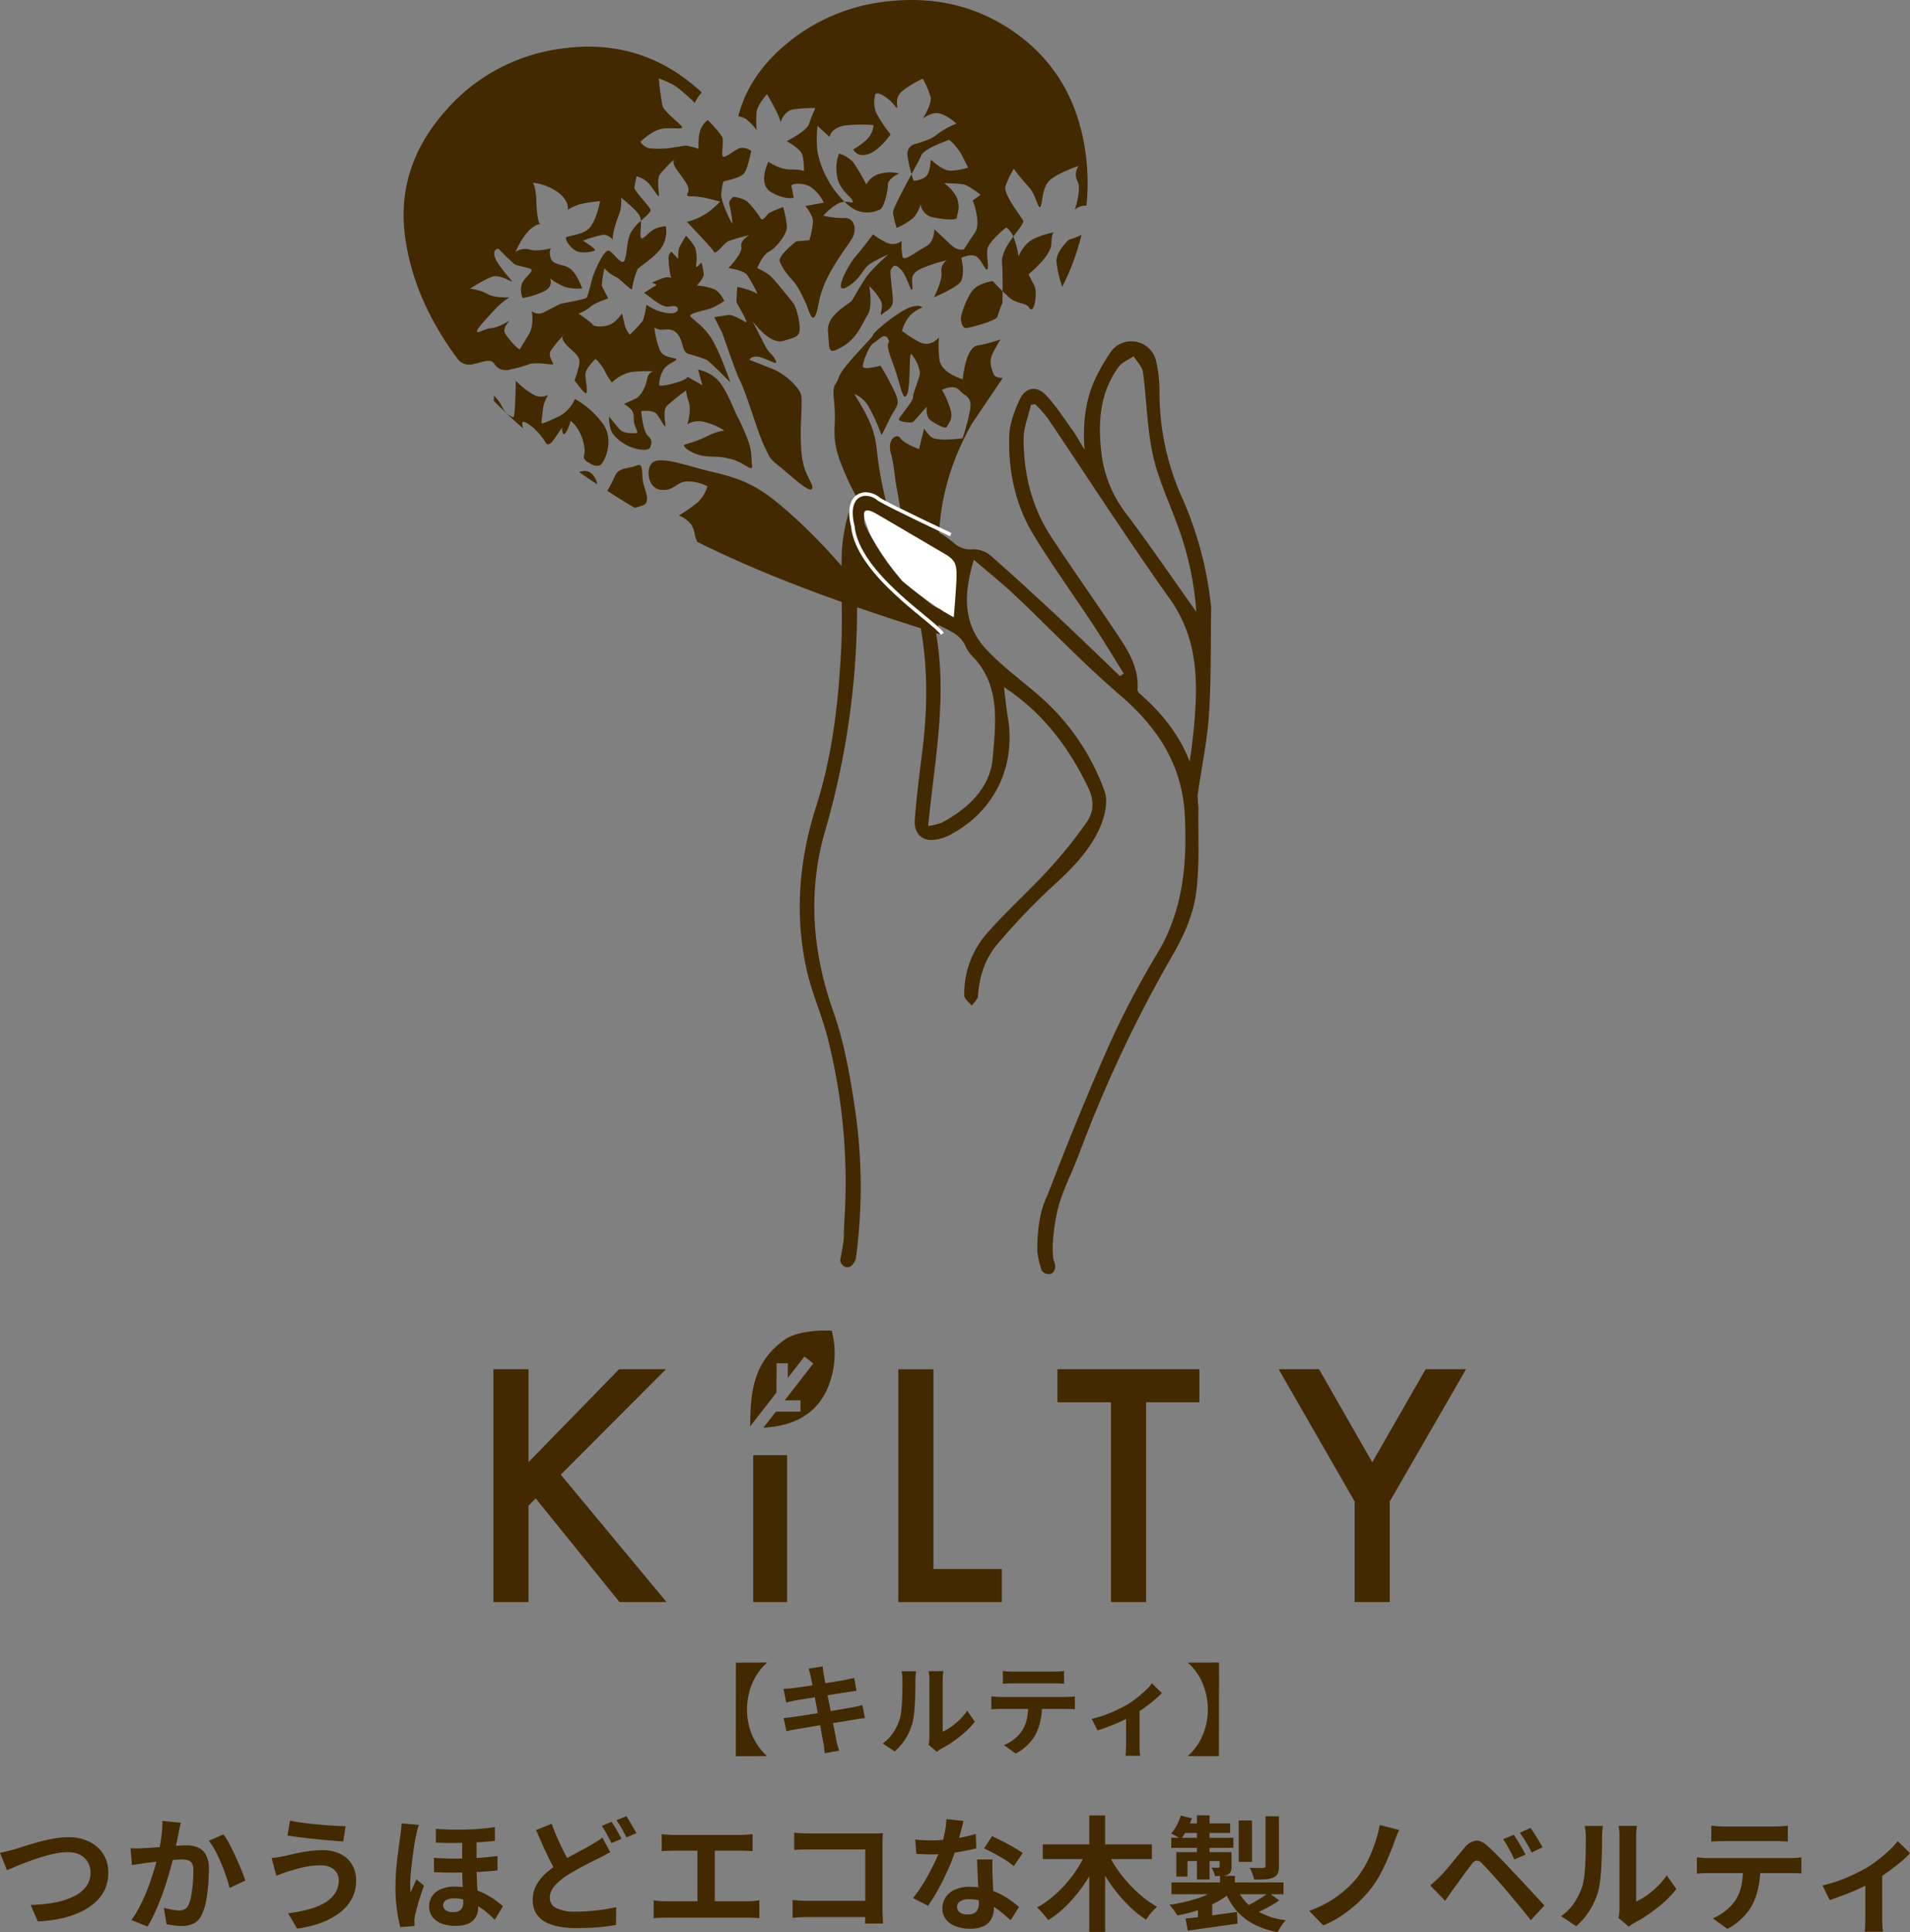 <svg xmlns="http://www.w3.org/2000/svg" xmlns:xlink="http://www.w3.org/1999/xlink" width="538.965" height="545.057" viewBox="0 0 538.965 545.057">
  <rect x="0" y="0" width="538.965" height="545.057" fill="#808080" stroke="none"/>
  <defs>
    <clipPath id="clip-path">
      <rect id="長方形_12" data-name="長方形 12" width="274.468" height="76.598" fill="#432900"/>
    </clipPath>
  </defs>
  <g id="ttl_kilty01" transform="translate(-448.19 -473.2)">
    <g id="グループ_211" data-name="グループ 211" transform="translate(587.407 848.531)">
      <path id="パス_640" data-name="パス 640" d="M35.476,6.861,9.91,33.065V6.861H0V72.539H9.91V45.357l2.042-2.042L35.6,72.539H48.875L19.013,36.6,48.706,6.861Z" transform="translate(0 4.059)" fill="#432900"/>
      <rect id="長方形_11" data-name="長方形 11" width="9.571" height="41.433" transform="translate(73.318 35.165)" fill="#432900"/>
      <path id="パス_641" data-name="パス 641" d="M71.789,6.861V72.539h29.222V63.222H81.7V6.861Z" transform="translate(42.477 4.059)" fill="#432900"/>
      <path id="パス_642" data-name="パス 642" d="M100,6.861v9.316h15.1V72.539h9.913V16.177H140.07V6.861Z" transform="translate(59.168 4.059)" fill="#432900"/>
      <path id="パス_643" data-name="パス 643" d="M180.694,6.861,165.635,33.106,150.621,6.861h-11.4l21.44,37.306V72.539h9.91V44.167L192.094,6.861Z" transform="translate(82.374 4.059)" fill="#432900"/>
      <g id="グループ_9" data-name="グループ 9" transform="translate(0 0)">
        <g id="グループ_8" data-name="グループ 8" clip-path="url(#clip-path)">
          <path id="パス_644" data-name="パス 644" d="M68.53.053S59.817-.6,55.171,2.645C46.533,8.8,45.546,17.1,45.538,27.013l7.4-9.515.048-8.264,3.183.019-.024,4.121,4.692-6.034,2.515,1.955-8.089,10.4h4.449v3.183H52.79L49.272,27.4c9.964-.478,16.337-5.077,18.906-13.321A25.047,25.047,0,0,0,68.53.053" transform="translate(26.944 0)" fill="#432900"/>
        </g>
      </g>
    </g>
    <path id="パス_686" data-name="パス 686" d="M-271.81-19.18q.98-.175,2.17-.49t2.135-.56q1.015-.315,2.747-.875t3.832-1.12q2.1-.56,4.288-.962a22.614,22.614,0,0,1,4.077-.4,13.436,13.436,0,0,1,5.74,1.19,9.729,9.729,0,0,1,4.06,3.43,9.629,9.629,0,0,1,1.505,5.5,11.022,11.022,0,0,1-.875,4.41,10.979,10.979,0,0,1-2.573,3.64,16.553,16.553,0,0,1-4.113,2.8,25.443,25.443,0,0,1-5.512,1.907,38.187,38.187,0,0,1-6.807.893l-2.03-4.655a40.074,40.074,0,0,0,6.633-.648,21.869,21.869,0,0,0,5.372-1.68,9.737,9.737,0,0,0,3.6-2.783,6.291,6.291,0,0,0,1.295-3.955A5.948,5.948,0,0,0-247-16.5a5.246,5.246,0,0,0-2.187-2.083,7.507,7.507,0,0,0-3.553-.77,17.585,17.585,0,0,0-3.395.368,38.57,38.57,0,0,0-3.8.962q-1.943.6-3.8,1.278t-3.43,1.347q-1.575.665-2.66,1.12Zm51.03-8.47q-.175.665-.333,1.452t-.3,1.453q-.14.77-.35,1.733t-.4,1.925q-.193.962-.4,1.873-.35,1.5-.875,3.5t-1.225,4.288q-.7,2.293-1.575,4.6t-1.855,4.5a30.23,30.23,0,0,1-2.1,3.938l-4.55-1.82A27.309,27.309,0,0,0-232.453-3.9q1.068-2.048,1.943-4.217t1.557-4.27q.683-2.1,1.173-3.92t.77-3.115q.49-2.38.77-4.585A29.015,29.015,0,0,0-226-28.175Zm12.04,3.29a21.122,21.122,0,0,1,1.732,2.817q.892,1.7,1.75,3.588t1.575,3.64q.717,1.75,1.1,2.975l-4.445,2.065q-.35-1.47-.963-3.273t-1.4-3.675q-.788-1.872-1.68-3.552a15.947,15.947,0,0,0-1.838-2.8Zm-26.25,3.885q.945.07,1.855.053t1.89-.053q.84-.035,2.083-.122t2.625-.193q1.382-.1,2.783-.228t2.59-.192q1.19-.07,1.96-.07a8.187,8.187,0,0,1,3.273.612,4.654,4.654,0,0,1,2.24,2.083,8.194,8.194,0,0,1,.822,3.99q0,2.065-.193,4.48a42.913,42.913,0,0,1-.613,4.62,14.435,14.435,0,0,1-1.19,3.745A4.943,4.943,0,0,1-217.158.77a7.869,7.869,0,0,1-3.447.7,15.725,15.725,0,0,1-2.152-.158q-1.137-.158-2.048-.332l-.77-4.62q.7.175,1.523.35t1.575.28a9.18,9.18,0,0,0,1.207.1,3.4,3.4,0,0,0,1.54-.332,2.489,2.489,0,0,0,1.085-1.172,10.52,10.52,0,0,0,.788-2.625q.3-1.61.455-3.482t.158-3.588a4.263,4.263,0,0,0-.385-2.065,1.9,1.9,0,0,0-1.138-.892,6.567,6.567,0,0,0-1.872-.228q-.77,0-2.152.122t-2.923.28q-1.54.158-2.887.333t-2.083.245q-.735.14-1.908.3t-1.977.3Zm58.765,9.03a3.948,3.948,0,0,0-.577-2.1,4.142,4.142,0,0,0-1.715-1.523,6.183,6.183,0,0,0-2.817-.577,20.812,20.812,0,0,0-3.658.315,30.482,30.482,0,0,0-3.15.717q-1.382.4-2.292.682a16.3,16.3,0,0,0-1.7.578q-.927.367-1.7.648l-1.33-5.005q.91-.07,1.96-.245t1.89-.35q1.295-.315,2.958-.683t3.622-.648a28.179,28.179,0,0,1,3.99-.28,11.092,11.092,0,0,1,4.917,1.033,7.828,7.828,0,0,1,3.307,2.957,8.684,8.684,0,0,1,1.19,4.655A10.531,10.531,0,0,1-172.55-6.2a12.277,12.277,0,0,1-3.465,3.973A20.274,20.274,0,0,1-181.3.6a31.509,31.509,0,0,1-6.685,1.61l-2.52-4.34a39.307,39.307,0,0,0,5.9-1.12,17.941,17.941,0,0,0,4.515-1.872,8.659,8.659,0,0,0,2.87-2.7A6.57,6.57,0,0,0-176.225-11.445Zm-13.755-16.8q1.505.315,3.622.595t4.375.49q2.258.21,4.305.332t3.412.158l-.7,4.3q-1.54-.1-3.6-.28t-4.27-.4q-2.205-.227-4.253-.49t-3.587-.508Zm52.64,4.27v8.19q0,1.855.07,3.517t.158,3.15q.088,1.488.158,2.852t.07,2.52a4.869,4.869,0,0,1-1.54,3.763q-1.54,1.418-4.935,1.418a10.9,10.9,0,0,1-3.692-.6,5.907,5.907,0,0,1-2.66-1.82,4.773,4.773,0,0,1-1-3.115,5.008,5.008,0,0,1,.8-2.782,5.608,5.608,0,0,1,2.415-2,9.4,9.4,0,0,1,3.99-.752,17.913,17.913,0,0,1,4.778.595,19.32,19.32,0,0,1,3.85,1.488,23.244,23.244,0,0,1,2.958,1.82,25.989,25.989,0,0,1,2.03,1.628L-132.2-.28a24.872,24.872,0,0,0-3.57-3.08,19.216,19.216,0,0,0-3.92-2.17,10.509,10.509,0,0,0-3.955-.805,4.232,4.232,0,0,0-2.31.525,1.6,1.6,0,0,0-.8,1.4,1.627,1.627,0,0,0,.77,1.47,3.809,3.809,0,0,0,2.065.49,3.5,3.5,0,0,0,1.663-.333,2,2,0,0,0,.893-.945,3.469,3.469,0,0,0,.28-1.453q0-.8-.035-2t-.122-2.643q-.088-1.452-.122-2.94t-.035-2.852v-8.365Zm-12.005,6.23q3.29.21,6.458.21t6.073-.21q2.9-.21,5.39-.525v4.06q-2.275.245-5.2.42t-6.16.193q-3.238.017-6.562-.123Zm.525-8.19q2.38.175,4.673.21t4.427-.035q2.135-.07,4.043-.245t3.518-.42v3.885q-1.575.175-3.465.315t-4.042.21q-2.152.07-4.445.07t-4.707-.1Zm-4.795-1.12a9.941,9.941,0,0,0-.315.98q-.175.63-.3,1.225t-.193.91q-.175.735-.385,1.977t-.42,2.817q-.21,1.575-.4,3.2t-.315,3.08q-.123,1.453-.123,2.5,0,.525.035,1.19t.1,1.19q.245-.595.525-1.242t.56-1.26q.28-.612.525-1.207l2.135,1.75q-.49,1.435-1,3.01t-.893,2.975q-.385,1.4-.6,2.38-.07.35-.14.823a5.549,5.549,0,0,0-.07.787,5.626,5.626,0,0,1,.035.683q0,.4.035.753l-4.025.315a38,38,0,0,1-.945-4.743,45.125,45.125,0,0,1-.42-6.458q0-1.96.14-4.113t.385-4.165q.245-2.013.473-3.675t.367-2.677q.105-.7.21-1.645t.14-1.785Zm54,7.7q-.84.49-1.7.927t-1.8.928q-1.085.525-2.5,1.243t-2.993,1.575q-1.575.858-3.185,1.872a17.371,17.371,0,0,0-3.518,2.975,5.042,5.042,0,0,0-1.348,3.4,3.115,3.115,0,0,0,1.82,2.853,11.792,11.792,0,0,0,5.5,1q1.785,0,3.85-.158t4.043-.455q1.978-.3,3.518-.647L-98,1.155q-1.47.28-3.2.49t-3.727.315q-2,.1-4.305.105a26.219,26.219,0,0,1-4.83-.42,13.126,13.126,0,0,1-3.9-1.33,6.72,6.72,0,0,1-2.59-2.45,7.277,7.277,0,0,1-.928-3.815,8.353,8.353,0,0,1,.98-4.025,12.79,12.79,0,0,1,2.66-3.36,30.046,30.046,0,0,1,3.745-2.9q1.68-1.085,3.343-2.013t3.15-1.715q1.488-.787,2.538-1.417.98-.56,1.767-1.05a12.512,12.512,0,0,0,1.453-1.05Zm-16.52-8.015q.84,2.31,1.8,4.463T-112.4-18.9q.963,1.855,1.768,3.29l-3.955,2.345q-.945-1.61-1.96-3.605t-2.013-4.218q-1-2.222-1.977-4.5Zm16.9-.525q.455.63.98,1.505t1,1.75q.473.875.823,1.54l-2.835,1.19q-.525-1.085-1.277-2.467a26.917,26.917,0,0,0-1.453-2.4Zm4.165-1.61q.455.665.98,1.557t1.032,1.75q.508.858.823,1.488l-2.8,1.19q-.525-1.12-1.312-2.485A23.528,23.528,0,0,0-97.86-28.35Zm9.975,5.075q.7.07,1.645.14t1.68.07h19.04q.8,0,1.68-.07t1.61-.14v4.795q-.77-.07-1.645-.1t-1.645-.035H-81.76q-.7,0-1.68.035t-1.645.1Zm10.08,21.525v-18.83h4.9v18.83ZM-87.36-5.775q.84.14,1.75.21t1.715.07H-60.83a17.255,17.255,0,0,0,1.785-.087q.84-.088,1.505-.193V-.7q-.77-.1-1.715-.14T-60.83-.875H-83.9q-.77,0-1.68.035T-87.36-.7ZM-47.705-24.85q.98.105,2.205.158t2.1.052h17.64q.77,0,1.7-.017t1.382-.052q-.035.6-.07,1.523t-.035,1.7V-3.36q0,.91.052,2.135t.087,2H-27.72q.035-.77.052-1.7T-27.65-2.8V-20.125H-43.365q-1.12,0-2.362.035t-1.978.1ZM-48.16-5.845q.91.07,2.048.14t2.327.07h18.9V-1.05h-18.76q-1.015,0-2.327.07t-2.187.14Zm34.615-17.08q1.12.14,2.4.193t2.258.052A40.066,40.066,0,0,0-4.5-22.925q2.223-.245,4.287-.648A35.153,35.153,0,0,0,3.535-24.5l.14,4.06q-1.505.385-3.588.788t-4.392.665a40.278,40.278,0,0,1-4.55.263q-1.05,0-2.135-.035t-2.24-.105ZM.07-28.175Q-.14-27.3-.49-25.9t-.788,2.94q-.437,1.54-.928,3.045a47.287,47.287,0,0,1-2.03,5.355q-1.26,2.835-2.73,5.53a46.317,46.317,0,0,1-2.975,4.8l-4.235-2.17A37.857,37.857,0,0,0-11.83-9.66q1.155-1.785,2.17-3.675t1.838-3.658A32.879,32.879,0,0,0-6.51-20.2a34.3,34.3,0,0,0,1.173-4.147,23.857,23.857,0,0,0,.577-4.323ZM8.26-17.29q-.07,1.12-.052,2.222T8.26-12.81q.035.805.087,2.048T8.47-8.138q.07,1.383.123,2.625t.052,1.978A6.373,6.373,0,0,1,7.98-.613,4.81,4.81,0,0,1,5.862,1.47a8.553,8.553,0,0,1-3.972.77,11.231,11.231,0,0,1-3.92-.647A6.412,6.412,0,0,1-4.83-.333a4.877,4.877,0,0,1-1.05-3.2,5.51,5.51,0,0,1,.91-3.1A6.069,6.069,0,0,1-2.328-8.8,10.06,10.06,0,0,1,1.855-9.59a17.948,17.948,0,0,1,5.67.858A20.388,20.388,0,0,1,12.18-6.545a27.32,27.32,0,0,1,3.535,2.66L13.37-.14q-.945-.84-2.153-1.89a20,20,0,0,0-2.7-1.96A16.28,16.28,0,0,0,5.3-5.5,11.4,11.4,0,0,0,1.575-6.09,4.354,4.354,0,0,0-.84-5.5a1.781,1.781,0,0,0-.91,1.54A1.878,1.878,0,0,0-.963-2.38a3.623,3.623,0,0,0,2.222.6,3.79,3.79,0,0,0,1.89-.4,2.167,2.167,0,0,0,.98-1.155,4.841,4.841,0,0,0,.28-1.7q0-.8-.07-2.275T4.182-10.57q-.088-1.785-.157-3.57t-.14-3.15Zm6.02,1.855a24.028,24.028,0,0,0-2.52-1.785q-1.505-.945-3.1-1.8T5.88-20.405L8.12-23.87q.945.42,2.153,1.032t2.45,1.278q1.242.665,2.31,1.313t1.733,1.138Zm8.155-6.125h30.8V-17.4h-30.8ZM35.56-29.715h4.48V3.15H35.56Zm-.91,10.43,3.71,1.26a46.215,46.215,0,0,1-2.73,5.355,43.9,43.9,0,0,1-3.378,4.9,39.016,39.016,0,0,1-3.92,4.253A27.6,27.6,0,0,1,23.975-.175a13.645,13.645,0,0,0-.91-1.19Q22.5-2.03,21.91-2.678a13.019,13.019,0,0,0-1.085-1.068,26.822,26.822,0,0,0,4.218-2.887,35.42,35.42,0,0,0,3.868-3.745A34.206,34.206,0,0,0,32.182-14.7,33.774,33.774,0,0,0,34.65-19.285Zm6.195.175a29.476,29.476,0,0,0,2.52,4.445,36.9,36.9,0,0,0,3.342,4.2A39.471,39.471,0,0,0,50.575-6.79,25.791,25.791,0,0,0,54.74-3.955a10.506,10.506,0,0,0-1.1,1.033q-.613.648-1.155,1.348T51.59-.315a28.493,28.493,0,0,1-4.235-3.308,42.017,42.017,0,0,1-3.885-4.2,42.909,42.909,0,0,1-3.4-4.848,53.234,53.234,0,0,1-2.765-5.215ZM72.45-12.67h4.2v3.745h-4.2Zm-.105,3.15,3.22,1.4a17.47,17.47,0,0,1-3.01,2.257A29.538,29.538,0,0,1,68.862-3.99a37.486,37.486,0,0,1-4.13,1.47A40.675,40.675,0,0,1,60.41-1.5a18.617,18.617,0,0,0-1.033-1.558A12.215,12.215,0,0,0,58.17-4.515q2.065-.28,4.13-.753t3.955-1.1A25.537,25.537,0,0,0,69.7-7.788,12.793,12.793,0,0,0,72.345-9.52ZM77-9.7a13.271,13.271,0,0,0,4.987,6.353,21.133,21.133,0,0,0,9.048,3.2,8.723,8.723,0,0,0-1.277,1.593A18.612,18.612,0,0,0,88.725,3.22,23.826,23.826,0,0,1,81.777.858a16.688,16.688,0,0,1-4.935-4.025A19.927,19.927,0,0,1,73.57-8.995ZM86.2-7.91,89.18-5.74a38.15,38.15,0,0,1-3.553,2.135Q83.72-2.59,82.075-1.89l-2.52-2.065q1.085-.49,2.292-1.172T84.21-6.545Q85.365-7.28,86.2-7.91ZM62.72-.63q1.855-.175,4.235-.472t5.022-.665q2.642-.368,5.268-.718L77.42.805q-3.71.525-7.455,1.05T63.35,2.8ZM58.765-10.815h31.6V-7.49h-31.6Zm18.97-17.5H81.48v11.69H77.735Zm7.56-1.155h3.78V-15.4a5.143,5.143,0,0,1-.332,2.065,2.371,2.371,0,0,1-1.278,1.155,6.944,6.944,0,0,1-2.24.472q-1.33.088-3.15.087a9.474,9.474,0,0,0-.507-1.715,15.779,15.779,0,0,0-.717-1.61q1.155.035,2.275.053t1.5-.018a.959.959,0,0,0,.525-.158.562.562,0,0,0,.14-.437ZM65.94-29.75h3.57v18.1H65.94Zm6.4,10.395H75.7v3.99a3.918,3.918,0,0,1-.227,1.505,1.844,1.844,0,0,1-.928.875,4.3,4.3,0,0,1-1.488.332q-.857.053-2.012.053a4.99,4.99,0,0,0-.42-1.26q-.315-.665-.56-1.155.595.035,1.137.035h.717q.42,0,.42-.385Zm-12.215,0H73.71v2.52H63.28v4.375H60.13Zm-1.435-4.06H76.23v2.835H58.695Zm3.815-4.06H75.32v2.695H61.46ZM61.39-29.68l3.115.77a24.564,24.564,0,0,1-1.382,3.2A14.557,14.557,0,0,1,61.39-23.03a8.26,8.26,0,0,0-1.312-.857q-.858-.472-1.417-.753a10.382,10.382,0,0,0,1.61-2.345A17.4,17.4,0,0,0,61.39-29.68ZM66.22-3.955,68.425-6.16l1.82.595V1.26H66.22ZM122.99-25.62q-.455.945-.84,2t-.7,1.925q-.735,1.995-1.732,4.305t-2.205,4.533a26.783,26.783,0,0,1-2.643,4.007,34.865,34.865,0,0,1-3.552,3.8,36.8,36.8,0,0,1-4.55,3.6A27.805,27.805,0,0,1,101.6,1.3l-3.99-4.1a30.568,30.568,0,0,0,5.18-2.345A29.93,29.93,0,0,0,107.31-8.3a29.2,29.2,0,0,0,3.605-3.6,25.019,25.019,0,0,0,2.992-4.6,39.881,39.881,0,0,0,2.24-5.3,36.954,36.954,0,0,0,1.382-5.215Zm32.375,1.365q.49.7,1.1,1.715t1.208,2.03q.6,1.015.98,1.855L155.5-17.29q-.49-1.12-1-2.082t-1.015-1.855A15.976,15.976,0,0,0,152.32-23Zm4.69-1.925a19.682,19.682,0,0,1,1.155,1.663q.63,1,1.242,1.995a19.969,19.969,0,0,1,1,1.8L160.4-19.25q-.56-1.12-1.085-2.048t-1.068-1.785q-.542-.858-1.208-1.733Zm-28.28,16.2q.805-.665,1.435-1.26t1.47-1.4q.6-.63,1.365-1.5t1.663-1.96q.893-1.085,1.837-2.222t1.855-2.222a5.055,5.055,0,0,1,3.185-2.048q1.645-.192,3.675,1.767,1.19,1.085,2.432,2.345t2.45,2.52q1.208,1.26,2.258,2.415,1.19,1.225,2.677,2.835t3.045,3.29l2.887,3.115-3.85,4.13q-1.155-1.47-2.485-3.08l-2.59-3.133q-1.26-1.522-2.31-2.713-.735-.91-1.663-1.943l-1.837-2.047q-.91-1.015-1.68-1.82t-1.225-1.3a2.137,2.137,0,0,0-1.488-.788,2.3,2.3,0,0,0-1.383,1q-.49.665-1.19,1.575T140.875-12.5l-1.417,1.96q-.683.945-1.208,1.645-.6.84-1.19,1.7t-1.085,1.557ZM184.9-.77q.1-.525.193-1.208a10.861,10.861,0,0,0,.088-1.383V-23.765a15.113,15.113,0,0,0-.123-2.065,8.2,8.2,0,0,0-.158-.945h5.215a7.911,7.911,0,0,0-.14.963,18.067,18.067,0,0,0-.1,2.082V-5.425A17.258,17.258,0,0,0,192.85-7.14a24.765,24.765,0,0,0,3.027-2.538,21,21,0,0,0,2.643-3.133l2.7,3.85a26.209,26.209,0,0,1-3.483,3.71,44.656,44.656,0,0,1-4.217,3.325A36.033,36.033,0,0,1,189.35.6a8.447,8.447,0,0,0-.91.577q-.35.263-.6.473ZM168.7-1.3a13.916,13.916,0,0,0,3.78-3.885,18.756,18.756,0,0,0,2.17-4.48,14.228,14.228,0,0,0,.577-2.852q.192-1.7.3-3.64t.122-3.85q.018-1.907.018-3.518a15.9,15.9,0,0,0-.088-1.8q-.088-.753-.227-1.418h5.145a3.054,3.054,0,0,0-.088.577q-.052.508-.1,1.19t-.053,1.417q0,1.54-.035,3.588t-.14,4.182q-.1,2.135-.315,4.043a22.706,22.706,0,0,1-.56,3.238,20.262,20.262,0,0,1-2.4,5.513A20.96,20.96,0,0,1,172.97,1.54Zm42.385-25.55a17.816,17.816,0,0,0,1.89.192q1.015.053,1.855.052H228.9q.91,0,1.89-.052t1.89-.192v4.515q-.91-.07-1.89-.105t-1.89-.035H214.865q-.91,0-1.943.035t-1.837.105Zm-4.06,8.96q.77.07,1.662.14t1.7.07H233.31q.56,0,1.523-.053t1.663-.158v4.55q-.63-.07-1.54-.088t-1.645-.017H210.385q-.77,0-1.7.035t-1.662.1Zm17.92,2.415a28.792,28.792,0,0,1-.6,6.142,19.9,19.9,0,0,1-1.715,4.883A14.385,14.385,0,0,1,220.955-2,17.952,17.952,0,0,1,218.54.385a15.022,15.022,0,0,1-2.94,1.89L211.5-.7a14.038,14.038,0,0,0,3.57-2.1,13.4,13.4,0,0,0,2.765-2.9,12.129,12.129,0,0,0,1.785-4.48,28.752,28.752,0,0,0,.455-5.25Zm17.5,5.495a35.526,35.526,0,0,0,4.638-1.347,47.209,47.209,0,0,0,4.427-1.855q2.065-1,3.465-1.8a34.668,34.668,0,0,0,3.378-2.362q1.663-1.313,3.063-2.642a21.02,21.02,0,0,0,2.275-2.485l3.465,3.4a24.136,24.136,0,0,1-2.677,2.538q-1.663,1.382-3.587,2.765t-3.85,2.5q-1.19.735-2.73,1.488t-3.238,1.47q-1.7.718-3.4,1.347t-3.167,1.12Zm12.11-2.275,4.76-.91V-.7q0,.6.018,1.365t.087,1.417q.07.647.14,1h-5.18a6.277,6.277,0,0,0,.088-1q.018-.647.053-1.417T254.555-.7Z" transform="translate(720 1015.037)" fill="#432900"/>
    <path id="パス_685" data-name="パス 685" d="M-59.472-23.688a14.574,14.574,0,0,0-2.772,3.248,17.371,17.371,0,0,0-2,4.438,19.273,19.273,0,0,0-.77,5.362,18.334,18.334,0,0,0,.756,5.348A17.371,17.371,0,0,0-62.23-.84a15.3,15.3,0,0,0,2.758,3.248v.14l-8.708.028.028-26.4,8.708-.028Zm12.4,3.7a9.917,9.917,0,0,0-.266-1.12q-.154-.5-.294-1.008l3.948-.644q.056.42.126,1.05a10.715,10.715,0,0,0,.182,1.134q.056.392.252,1.456t.476,2.576q.28,1.512.63,3.262t.686,3.528q.336,1.778.658,3.374t.56,2.828q.238,1.232.35,1.82.14.616.336,1.344t.392,1.4l-4.06.728Q-43.2.952-43.26.238a9.282,9.282,0,0,0-.2-1.33q-.112-.56-.322-1.722t-.5-2.73q-.294-1.568-.63-3.332l-.672-3.528q-.336-1.764-.63-3.3t-.518-2.674Q-46.956-19.516-47.068-19.992Zm-7.644,3.556q.672-.028,1.316-.07t1.288-.126l1.736-.238q1.12-.154,2.576-.364t3.01-.462l3.01-.49q1.456-.238,2.59-.434l1.778-.308,1.4-.294q.728-.154,1.232-.294l.672,3.668q-.448.028-1.2.14t-1.372.2q-.756.112-1.974.308l-2.7.434q-1.484.238-3.024.476t-2.94.476q-1.4.238-2.464.406l-1.6.252q-.672.14-1.26.266t-1.316.322Zm.028,8.232q.56-.028,1.414-.126t1.5-.182q.756-.112,2.016-.308t2.842-.448l3.262-.518q1.68-.266,3.276-.546t2.912-.5l2.128-.364q.812-.168,1.554-.336t1.3-.336l.756,3.7a13.138,13.138,0,0,0-1.358.154q-.8.126-1.61.266-.9.14-2.24.364l-2.954.49q-1.61.266-3.29.532t-3.22.532q-1.54.266-2.772.462T-51.1-5.04q-.9.168-1.61.308t-1.19.28ZM-13.776-.616q.084-.42.154-.966a8.689,8.689,0,0,0,.07-1.106V-19.012a12.092,12.092,0,0,0-.1-1.652,6.563,6.563,0,0,0-.126-.756H-9.6a6.329,6.329,0,0,0-.112.77A14.452,14.452,0,0,0-9.8-18.984V-4.34A13.806,13.806,0,0,0-7.42-5.712,19.811,19.811,0,0,0-5-7.742a16.8,16.8,0,0,0,2.114-2.506l2.156,3.08A20.967,20.967,0,0,1-3.514-4.2,35.725,35.725,0,0,1-6.888-1.54,28.826,28.826,0,0,1-10.22.476a6.758,6.758,0,0,0-.728.462q-.28.21-.476.378Zm-12.964-.42a11.133,11.133,0,0,0,3.024-3.108A15,15,0,0,0-21.98-7.728a11.382,11.382,0,0,0,.462-2.282q.154-1.358.238-2.912t.1-3.08q.014-1.526.014-2.814a12.719,12.719,0,0,0-.07-1.442q-.07-.6-.182-1.134H-17.3a2.443,2.443,0,0,0-.07.462q-.042.406-.084.952t-.042,1.134q0,1.232-.028,2.87t-.112,3.346q-.084,1.708-.252,3.234A18.166,18.166,0,0,1-18.34-6.8a16.209,16.209,0,0,1-1.918,4.41,16.768,16.768,0,0,1-3.066,3.626ZM7.168-21.476a14.253,14.253,0,0,0,1.512.154q.812.042,1.484.042H21.42q.728,0,1.512-.042t1.512-.154v3.612q-.728-.056-1.512-.084t-1.512-.028H10.192q-.728,0-1.554.028t-1.47.084ZM3.92-14.308q.616.056,1.33.112t1.358.056h18.34q.448,0,1.218-.042t1.33-.126v3.64q-.5-.056-1.232-.07t-1.316-.014H6.608q-.616,0-1.358.028t-1.33.084Zm14.336,1.932a23.034,23.034,0,0,1-.476,4.914,15.918,15.918,0,0,1-1.372,3.906A11.508,11.508,0,0,1,15.064-1.6a14.361,14.361,0,0,1-1.932,1.9A12.018,12.018,0,0,1,10.78,1.82L7.5-.56A11.231,11.231,0,0,0,10.36-2.24a10.723,10.723,0,0,0,2.212-2.324A9.7,9.7,0,0,0,14-8.148a23,23,0,0,0,.364-4.2Zm14,4.4a28.421,28.421,0,0,0,3.71-1.078,37.768,37.768,0,0,0,3.542-1.484q1.652-.8,2.772-1.442a27.735,27.735,0,0,0,2.7-1.89q1.33-1.05,2.45-2.114a16.815,16.815,0,0,0,1.82-1.988l2.772,2.716a19.309,19.309,0,0,1-2.142,2.03q-1.33,1.106-2.87,2.212t-3.08,2q-.952.588-2.184,1.19T39.158-6.65q-1.358.574-2.716,1.078t-2.534.9ZM41.944-9.8l3.808-.728V-.56q0,.476.014,1.092t.07,1.134q.056.518.112.8H41.8a5.022,5.022,0,0,0,.07-.8q.014-.518.042-1.134T41.944-.56ZM68.152,2.548h-8.68l-.028-.112a14.771,14.771,0,0,0,2.8-3.276A17.67,17.67,0,0,0,64.26-5.292a18.334,18.334,0,0,0,.756-5.348A19.274,19.274,0,0,0,64.246-16a17.673,17.673,0,0,0-1.988-4.438,13.922,13.922,0,0,0-2.786-3.248v-.14l8.708-.028Z" transform="translate(724 966.037)" fill="#432900"/>
    <g id="グループ_218" data-name="グループ 218" transform="translate(1780.081 -372.966)">
      <path id="パス_646" data-name="パス 646" d="M51.178,36.723a32.828,32.828,0,0,1-.047-4.828c.185-2.348,2.985-5.341,2.985-5.341s1.755,3.087,2.527,4.6a24.974,24.974,0,0,1,1.342,3.3s.8-3.182,3.691-3.623a38.139,38.139,0,0,1,6.066-.335s-1.215,2.7-1.817,4.569-6.232,4.752-6.232,4.752,3.4,1.9,4.171,3.408.669,5.029.669,5.029-.762-.474-3.867-.445-6.16-2.217-6.16-2.217-3.18,6.308.772,8.615S61.64,55.8,61.64,55.8s-.439-2.547-.653-3.3,3.231-1.135,5.522.289a11.416,11.416,0,0,1,3.627,4.38l-5.232.948s2.092,2.393,2.18,4.255a21.494,21.494,0,0,1-1.053,5.39l-3.652.312s-5.479,4.19-4.635,5.838a18.356,18.356,0,0,0,3.428,5c1.882,1.981,3.085,5.007,3.787,6.378s1.784,6.191,2.864,3.559.638-5.179,3.481-10.8,6.255-9.44,7.133-11.45.386-5.222-2.556-5.1a22.347,22.347,0,0,1-5.893-.677s2.822-3.063,5.023-3.728a4.369,4.369,0,0,1,.991-.17,26.53,26.53,0,0,1-4.826-6.415,25.759,25.759,0,0,1-2.835-7.79,31.888,31.888,0,0,1,.023-7.174l3.432,3.1s.246-3.13,5.67-3.366a37.023,37.023,0,0,1,6.714.027,6.42,6.42,0,0,1-2.348,4.438,22.736,22.736,0,0,1-3.379,2.422S79.4,44.452,82.6,43.5s6.384-5.581,6.384-5.581a36.556,36.556,0,0,1-4.105-6.214,8.268,8.268,0,0,1-.322-4.686s-.107-1.564,2.576.068,3.625,3.919,3.709,3.182-.764-2.843,1.7-4.8A28.374,28.374,0,0,1,98.035,22.2a21.676,21.676,0,0,1,2.258,5.312c.3,1.93-2.242,6-2.242,6s2.554-2.231,5.046-1.429a12.462,12.462,0,0,1,4.442,2.808,21.8,21.8,0,0,0-5.4,3c-1.73,1.579-6.228,2.726-6.228,2.726a2.826,2.826,0,0,0-2.178,2.964,29.476,29.476,0,0,0,1.16,5.548c1.3-2.422,2.418-4.491,2.705-5.218.809-2.03,7.135-4.116,7.683-4.4s3.063,2.822,3.814,4.286l1.78,3.477a18.767,18.767,0,0,1-4.865.874c-2.3.023-4.992-2.527-5.456-2.981s-.16,2.391-1.156,4.056-3.937,1.786-3.937,1.786-.257-.79-.569-1.884c-2.342,4.352-5.3,9.857-5.232,10.861A22.905,22.905,0,0,0,90.717,64.3a20.341,20.341,0,0,0,4.754-2.9,9.812,9.812,0,0,0,1.985-3.789,4.282,4.282,0,0,0,2.979,3.557c2.675.71,7.277,1.125,7.267.205s.987-2.584.135-5.152-3.724-4.561-3.724-4.561,3.5.057,5.247.316,4.994,2.987,4.994,2.987l-2.192,1.585s2.545,6.322.55,9.192-2.991,4.536-2.991,4.536-1.648.844-3.97-1.435-4.454-4.188-4.454-4.188.218,3.586-2.527,4.992-5.939,4.2-6.411,2.82a15.953,15.953,0,0,1-.228-4.5,4.062,4.062,0,0,1-4.411.411,21.572,21.572,0,0,1-3.7-2.264s-2.724,3.705-4.906,6.209-6.608,11.009-2.49,8.671,4.272-5.193,6.924-6.782a37.754,37.754,0,0,1,4.758-2.437s-4.924,4.37-6.464,6.776-2.9,4.719-3.621,6.014-7.41,4.025-6.9,9.079-.306,6.624,3.995,4.192,5.639-6.585,7.178-8.991.474-8.1.474-8.1a15.656,15.656,0,0,1,3.352,4.29c.755,1.923-.874,4.606.4,3.492s2.927-1.5,2.9-3.8-1-8.268-.544-8.732.809-2.03,2.759-.027,2.921,7.053,3.274,5.487S93.88,77.7,97.175,76.01a34.669,34.669,0,0,1,7.7-2.558,3.23,3.23,0,0,0-1.531,3.325c.3,2.389-2.139,7.1-2.139,7.1s4.947-2.071,7.045-3.839.665-7.273.665-7.273,2.927-1.5,4.5-.228,2.338,4.118,2.884,3.377-.5-4.134.125-6.072,5-5.567,5-5.567.456-.464,1.763,1.638a7.262,7.262,0,0,1,.421.809c1.579-2.155,3.083-3.89,2.763-4.518-.657-1.281-5.684-7.486-4.968-9.7a28.387,28.387,0,0,1,2.344-4.9,58.439,58.439,0,0,0,4.28,5.2c1.95,2.006,2.736,7.148,3.36,5.21s.408-5.522,2.872-7.476,7.782-3.754,7.782-3.754a4.147,4.147,0,0,0-.326,4.325c1.219,2.379-.751,8.01-.751,8.01a5.051,5.051,0,0,1,3.3-1.143,62.437,62.437,0,0,0-.341-15.3Q140.8,21.1,124.252,9.307T86.012.663A52.658,52.658,0,0,0,59.571,12.4C52.444,18.327,47.943,25.14,46.009,32.817a5.49,5.49,0,0,1,2.172.762,15.284,15.284,0,0,1,3,3.145" transform="translate(-1169.565 846.167)" fill="#432900"/>
      <path id="パス_647" data-name="パス 647" d="M18.925,96.077c2.344-.16,5.362-2.053,6.62-.271a3.792,3.792,0,0,0,4.5,1.681A34.442,34.442,0,0,0,35.2,96.059c2.338-.852,7.109.345,7.035-.138s-1.47-2.192-.792-3.58A28.1,28.1,0,0,1,44.9,88.078a1.056,1.056,0,0,1,.5-.532s-.2.205-.5.532c-.181.433-.125,1.164.944,2.359,2.024,2.258,4.169,3.065,3.711,5.553a22.9,22.9,0,0,1-1.338,4.5s2.66,3.837,3.278,3.693-.242-3.859-.191-5.446S54.158,94.5,54.158,94.5a12.35,12.35,0,0,1,2.654,3.492,16.911,16.911,0,0,0,1.962,3.153,11.577,11.577,0,0,1,5.421-2.95,36.176,36.176,0,0,1,6.5-.168,2.156,2.156,0,0,1,.534.031s-.216-.014-.534-.031c-.632.037-1.644.382-2,2.194-.525,2.7-1.886,4.779-3.12,5.411s-3.366,1.55-3.366,1.55a10.114,10.114,0,0,1,2.086,1.7c.838.959.573,2.133.725,3.442s1.408,3.091.718,3.1-3.516.24-4.631-.922-3.141-3.763-3.141-3.763-.1,3.518,1.223,5.093a12.186,12.186,0,0,0,5.138,3.607c2.147.807,4.908,1.123,5.31-.121s.6-1.868-.79-3.235-1.79-6.881-1.79-6.881,3.1-.374,4.144.651,2.595,4.389,2.654,3.492-.8-4.27.429-5.592a58.49,58.49,0,0,1,5.407-4.329,15.294,15.294,0,0,0,.79,3.235c.784,2.543-.421,6.281-.421,6.281a6.283,6.283,0,0,1,4.477-.733A18.607,18.607,0,0,1,90.5,114.7,14.765,14.765,0,0,0,86.3,115.98a33.686,33.686,0,0,1-6.8,2.619c-1.583.291,1.958,2.81,5.136,3.262s3.586-.1,7.527.823,6.384,4.009,6.158,1.872-.039-3.793-.963-6.612a58.986,58.986,0,0,0-3.385-7.624c-.7-1.373-3.323-8.521-6.1-10.565a10.762,10.762,0,0,0-4.781-2.229l1.215,4.4-4.161-2.375s-.2.624-2.264,1.334-5.916,1.642-5.787.883a9.407,9.407,0,0,1,1.271-4.288c1.156-1.8,4.251-2.525,3.49-3s-3.383-.177-4.508-2.373a24.1,24.1,0,0,1-1.581-6.468,3.646,3.646,0,0,0,2.56.6c1.652-.152,3.377-.168,4.573,2.166s.729,4.13,2.6,4.734a40.782,40.782,0,0,1,4.982,1.607c.971.542,6.753,6.419,6.753,6.419s-2.981-8.525-5.152-12.091-5.019-5.4-6.064-6.427,4.259-1.833,5.84-2.469a24.225,24.225,0,0,0,3.635-2.036S89.362,75.6,87.56,74.788a17.282,17.282,0,0,0-4.838-.987s2.049-2.088,1.971-3.26a23.993,23.993,0,0,0-.655-3.3s-1.771,2.295-1.509.774a11.491,11.491,0,0,0-.255-4.894,15.261,15.261,0,0,0-2.584-3.358s-1.156,1.806-1.833,3.192-.1,3.865-.659,3.11a19.307,19.307,0,0,0-1.6-1.776s-1.033.355-.8,2.492a25.251,25.251,0,0,0,.6,4.543c.281.55-.417-.133-1.93.3a23.211,23.211,0,0,0-3.434,1.412s1.934.4.973.889-3.153,1.96-3.153,1.96a23.6,23.6,0,0,1,2.223,1.636c1.737,1.363,3.678,2.447,4.781,2.229s2.272-.3,2.486.458-.464,1.8-3.5,1.277a13.413,13.413,0,0,1-5.335-2.295,21.421,21.421,0,0,1-.989,4.493,36.545,36.545,0,0,1-3.687,3.97,6.315,6.315,0,0,1-1.478-2.886l-.718-3.1s-1.767,2.638-3.693,3.278-4.274.456-4.555-.1-4.029-3.132-4.029-3.132a10.342,10.342,0,0,0,3.223-1.823c1.3-1.186,5.15-2.465,5.15-2.465L56.03,74.13c-.351-.688.64-5.181.64-5.181A10.73,10.73,0,0,0,59.8,71.334c1.523.606,4.664,4.37,4.654,3.334a25.478,25.478,0,0,1,1.535-5.462c.269-.486,4.865-3.358,6.77-6.066a8.579,8.579,0,0,0,1.252-6.012s-.622-.2-2.685.509-3.966,3.761-4.391,2.593c-.328-.9.189-2.964.023-4.676a12.228,12.228,0,0,0-3,3.6c-1.078,2.634-.907,6.008-1.65,7.605s-3.056-2.248-4.372-2.788-4.015,5.694-4.551,7.357-1.326,5.53-1.8,5.947-7.3,1.659-7.3,1.659l-4.53,2.32a3.077,3.077,0,0,1-3.59-.24s.8,3.925-.9,6.7-2.172,3.539-2.443,4.025-3.549-3.206-4.253-4.578,1.347-3.465,1.347-3.465-3.155,1.964-5.152,2.12-4.122,1.763-4.062.866,3.475-4.38,5.251-6.326a19.253,19.253,0,0,1,3.9-3.213s-4.206.248-6.218-.973A13.288,13.288,0,0,0,18.718,74.7s5.074-3.288,6.864-3.514,4.29,1.271,4.912,1.47-4.044-4.514-4.758-6.92,1.082-2.287,1.082-2.287a53.21,53.21,0,0,0,4.456,4.3c1.041.682,4.286.928,4.775,1.54s-1.841,2.157-2.652,3.96a5.768,5.768,0,0,0,.179,4.068,23.236,23.236,0,0,0,6.119-1.923c2.747-1.406,1.622-3.6,1.622-3.6a17.641,17.641,0,0,0,4.368,2.443,13.079,13.079,0,0,0,4.695.367s-1.42-4.126-3.364-5.553-4.768-.854-5.479-2.915.111-2.831.111-2.831-3.99,1.008-6.066.335a5.011,5.011,0,0,0-3.995.661s1.956-4.641,4.42-6.6,2.89-.788,2.4-1.4-.858-3.026-.961-6.61-.944-4.892-.944-4.892a14.873,14.873,0,0,1,7.408,2.964c3.061,2.591,2.391,4.668,2.391,4.668a17.016,17.016,0,0,1,3.364-1.55,44.673,44.673,0,0,1,5.785-.885s-.918,4.976-2.825,7.338-6.6,2.34-6.8,2.964.922,2.474,2.517,3.561,4.9.435,5.59.084-3.34-2.8-3.34-2.8a36.638,36.638,0,0,1,5.573-1.64c1.79-.222,3.19,1.831,2.909,1.283s.513-4.075,1.591-6.706a10.5,10.5,0,0,0,.71-5.044s4.309,3.34,5.222,5.126a3.84,3.84,0,0,1,.357,1.39c1.5-1.39,2.925-2.58,2.73-3.145-.353-1.033-4.6-5.265-4.543-6.166s.589-3.247.589-3.247a7,7,0,0,1,3.12,1.7c1.6,1.433,3.293,5.07,3.208,3.553s-.6-4.545.287-5.867a37.045,37.045,0,0,1,4-4.124,1.174,1.174,0,0,1,.441-.4s-.183.164-.441.4c-.277.429-.406,1.256.679,2.769,1.817,2.535,3.215,4.245,3.364,5.557s-1.5,2.151,1.055,2.057,7.878,1.511,7.878,1.511a32.723,32.723,0,0,1-3.217,2.861,18.589,18.589,0,0,1-6.179,2.818s7.037,7.312,7.6,8.41,2.806-2.305,4.042-2.937a47.342,47.342,0,0,1,6.053-1.714s-2.747,1.408-2.315,3.266-3.664,6.035-3.664,6.035,4.417.509,5.4,2.088,3.578,5.967,2.393,5.013-5.259-1.815-5.259-1.815-.308,3.8-.234,4.282,3.715,6.238,2.537,5.633S92.94,81.911,91.5,82.131l-3.857.593s1.406,2.742,2.038,3.978,3.763,11.07,5.378,14.225,5.183,15.2,6.731,18.216,1.133,3.231,4.331,5.752,8.35,7.507,9.1,6.259-2.172-3.566-2.847-9.284-.047-11.935-.07-14.346.244-3.245-1.778-5.5a17.925,17.925,0,0,0-6.392-4.7c-1.938-.739-6.509-2.558-6.509-2.558s.47-1.453,3.1-.72,4.922,2.5,4.286.924-1.882-1.981-3.007-4.177-3.584-7-3.584-7,4.822,6.712,8.607,5.641,4.955-1.15,4.717-4.321a20.125,20.125,0,0,0-1.507-5.986s-5.516-7.053-6.977-8.211a18.523,18.523,0,0,0-3.467-2.036s1.412-3.666,3.334-4.654,5.128-4.875,5.037-7.082a28.591,28.591,0,0,0-1.088-5.509s-3.161,1.275-3.849,1.624-1.767,2.638-2.467,1.611a24.5,24.5,0,0,0-3.839-4.791A8.033,8.033,0,0,0,92.965,48.8s-1.3,1.186-1.084,1.942,1.445,6.885.532,5.1-3.028-6.251-2.769-8.112.382-3.317.864-3.389,4.405-.872,5.5-2.123,2.077-6.433,2.077-6.433-1.876-1.3-3.455-.659-4.179,3.007-4.6,2.184S90.4,33.305,89.906,32s-4.048-4.859-4.048-4.859-.757.218-1.841,2.159-.772,5.939-.772,5.939a23.484,23.484,0,0,0-3.594-.93c-.482.072-5.3.809-5.3.809s-4.549.252-5.657-.222a5,5,0,0,1-1.88-1.636s2.87-2.857,5.622-3.574,6.971.417,5.994-.815-4.869-4.093-5.368-5.741a72.83,72.83,0,0,1-1.041-7.788s1.73.673,3.81,1.691,6.329,5.247,6.329,5.247a10.187,10.187,0,0,1,1.989-2.933Q67.283,3.693,44.408,6.989A52.211,52.211,0,0,0,11.369,25.029Q-2.373,40.907.494,60.608,3.065,78.316,15.553,94.917l-.018-.049a3.938,3.938,0,0,0,3.391,1.209" transform="translate(-1217.999 852.914)" fill="#432900"/>
      <path id="パス_648" data-name="パス 648" d="M20.6,63.955c.62-.144,1.94.741,3.192,1.833a18.87,18.87,0,0,1,3.28,4.038c.421.823,1.316.538,2.4-1.059l2.176-3.194s.025,2.416.844,1.648,1.622-3.6,1.622-3.6A10.271,10.271,0,0,1,36.556,66.7a13.06,13.06,0,0,1,1.5,5.641c-.127,1.1-.741,1.938.786,2.89s2.913,1.626,3.937.581,3.66-6.725.443-11.317A24.827,24.827,0,0,0,35.3,57.466a9.941,9.941,0,0,1-4.573,4.943c-3.229,1.48-5.013,2.393-4.883,1.634s.312-3.453.645-4.836A11.829,11.829,0,0,1,27.766,56.3a4.138,4.138,0,0,1-4.21-.1,20.447,20.447,0,0,1-4.935-3.884s-.09,4.9-.211,6.692-.238,3.935-.587,3.592A5.188,5.188,0,0,1,14.9,59.94a12.169,12.169,0,0,0-2.447-3.424,10.391,10.391,0,0,1-.068,1.457q3.852,3.926,8.275,7.79c-.213-.922-.374-1.737-.066-1.808" transform="translate(-1204.96 901.243)" fill="#432900"/>
      <path id="パス_649" data-name="パス 649" d="M89.743,39.82a33.877,33.877,0,0,0,1.636,7.113,68.07,68.07,0,0,0,5.446-14.656,21.08,21.08,0,0,1-3.553,1.347s-3.648,3.256-3.529,6.2" transform="translate(-1123.528 880.144)" fill="#432900"/>
      <path id="パス_650" data-name="パス 650" d="M85.611,38.635s-3.951.406-5.768,2.724-3.424,7.3-3.233,8.125.392,2.57,1.679,2.375,8.443-2.014,8.706-3.3a24.869,24.869,0,0,1,1.345-3.691s.043-1.408.06-3.379c-1.771-1.739-2.788-2.849-2.788-2.849" transform="translate(-1137.368 886.839)" fill="#432900"/>
      <path id="パス_651" data-name="パス 651" d="M82.439,48.538c.452.443.938.918,1.484,1.435,2.691,2.547,4.888,1.425,6.1,3.344s2.441-4.255,1.316-6.45l-1.593-3.114s6.388-5.119,6.448-8.617c.043-2.576.5-3.1.743-3.2a22.975,22.975,0,0,0-5.448,1.689c-3.206,1.408-4.551,5.1-4.551,5.1a24.649,24.649,0,0,0-1.482-5.61c-1.638,2.235-3.354,4.924-3.192,7.31.177,2.562.193,5.746.172,8.116" transform="translate(-1131.408 879.782)" fill="#432900"/>
      <path id="パス_652" data-name="パス 652" d="M71.967,36.8c1-.745,2.067-4.986,2.049-6.825S77.2,26.729,77.2,26.729a10.943,10.943,0,0,0-5.7.146,5.852,5.852,0,0,0-3.557,2.976A57.958,57.958,0,0,0,64.3,23.633,8.575,8.575,0,0,0,60.228,21.1a12.333,12.333,0,0,0-.489,6.721c.772,3.763,3.917,5.388,4.3,6.581.318,1-.62.211-2.223.318a13.22,13.22,0,0,0,2.8,2.157,8.029,8.029,0,0,0,7.357-.07" transform="translate(-1155.375 868.375)" fill="#432900"/>
      <path id="パス_653" data-name="パス 653" d="M24.14,65.051c1.64,1.147,3.332,2.289,5.052,3.426a4.166,4.166,0,0,0-.394-1.429c-1.1-2.155-2.63-2.8-4.658-2" transform="translate(-1192.587 914.299)" fill="#432900"/>
      <path id="パス_654" data-name="パス 654" d="M104.188,61.075c-.38-1.193-1.41-3.2-.148-5.7s2.17-3.884,2.17-3.884A43,43,0,0,1,99.7,53.209c-3.4.585-4.138,9.514-4.138,9.514s-6.179-1.689-6.585-5.639a31.571,31.571,0,0,1-.152-6.162s-2.361,3.059-5.6,1.25a37.473,37.473,0,0,1-4.812-3.079,11.451,11.451,0,0,1,2.348-4.438,12.012,12.012,0,0,1,3.473-2.242s-1.576-1.273-5.325.879-8.587,6.246-8.671,6.983S61.586,59.1,60.6,62.14s-1.919,1.215-1.308,7.371-.657,8.19.87,13.878,8.379,19.969,12.249,20.759,1.889-4.432.246-12.6S71.638,80.98,69.844,76.123s-5.427-9.7-4.688-9.153A8.3,8.3,0,0,1,69.148,70.7,59.765,59.765,0,0,1,72.625,78.4c.094.183.723-1.3,2.437-4.715s3-3.615,1.4-7.187a73.7,73.7,0,0,0-4.12-7.6s-4.861,1.336-4.963.234,1.782-6,3.063-6.653,3.005-3.155,4.036-1.143-1.384-.445,1.164,6.335,2.964,11.653,4.138,9.434.528-12.054,1.269-11.51a11.08,11.08,0,0,1,2.441,5.22c.014,1.377-2.057,5.906-1.954,7.008s-3.9,5.464-3.986,6.2,3.6,1.16,4.052.7,3.822-4.268,3.822-4.268-.433,2.763,1.049,3.853,4.35,2.625,4.617,1.794,1.821-1.858,1.057-4.7A26.453,26.453,0,0,0,89.7,65.722s3.295-1.687,4.873.045,2.96,1.718,3.165,3.923-2.2,9.679-2.2,9.679S88,80.455,86.518,78.9a11.874,11.874,0,0,1-1.862-2.283L83.24,82.431s-4.245-1.523-5.271-3.075-3.767.31-2.718,4.163.784,5.144,1.852,10.834,1.191,9.094,3.629,13.854a113.31,113.31,0,0,0,8.964,13.41,13.889,13.889,0,0,0-.148-2.061q-3.365-23.195,8.6-44.287c2.886-4.315,5.811-8.6,8.71-12.9-1.466-.09-2.359-.314-2.669-1.291" transform="translate(-1155.784 890.423)" fill="#432900"/>
      <path id="パス_655" data-name="パス 655" d="M67.166,73.013c-5.69-4.064-10.395-5.263-16.155-6.645s-12.875-3.995-15.64-2.816-2.131,7.587,1.706,8.028,4.385-2.246,7.447-2.371a12.235,12.235,0,0,1,5.76,1.381,10.29,10.29,0,0,1-2.732,4.528,42.9,42.9,0,0,1-5.329,3.691A8.462,8.462,0,0,1,45.7,81.362c1.069,1.62.891,3.153,1.478,4.3a.884.884,0,0,1,.1.534c19.944,9.929,41.539,17.733,68.776,26.187a12.842,12.842,0,0,1-.554-6.686L93.3,86.779c-1.784-2.4-1.989,9.974-4.1,7.509C80.307,83.878,71.766,76.3,67.166,73.013" transform="translate(-1182.555 912.757)" fill="#432900"/>
      <path id="パス_656" data-name="パス 656" d="M39.058,74.391c.275-1.345.275-1.345-.716-4.686s.224-6.612-2.162-5.631-5.072.431-6.1,3.124A37.742,37.742,0,0,1,28,71.2c1.6,1.024,3.184,2.049,4.846,3.065.973.593,1.948,1.164,2.923,1.741,1.667-.511,3.114-.764,3.288-1.613" transform="translate(-1188.524 913.432)" fill="#432900"/>
      <path id="パス_657" data-name="パス 657" d="M73.532,87.215l6.823.548A70.277,70.277,0,0,1,74.5,80.808a37.078,37.078,0,0,1-.969,6.407" transform="translate(-1140.592 931.235)" fill="#1a1311"/>
      <path id="パス_658" data-name="パス 658" d="M134.816,77.486c-.521-7.158.123-13.893,3.155-20.246a57.374,57.374,0,0,1,3.954-6.9,7.158,7.158,0,0,1,13.154,2.486,37.472,37.472,0,0,1,.891,7.554A72.7,72.7,0,0,0,162.587,91.6a100.609,100.609,0,0,1,7.843,29.372,11.778,11.778,0,0,1,.115,1.655c-.162,9.906.035,19.835-.624,29.709-.5,7.536-2.131,15-3.171,22.5a31.2,31.2,0,0,0,.209,3.631c-.148,8.291.448,16.7-.778,24.832-.879,5.838-3.537,11.7-6.565,16.871a374.433,374.433,0,0,0-26.24,55.715c-3.871,10.128-6.267,12.616-7.353,23.467a30.491,30.491,0,0,0-.053,6.121c.041.866.7,1.759.575,2.562-.406,3.264-3.469,1.819-3.822.957a25.481,25.481,0,0,1-1.244-5.473c-.006-9.059,1.7-13.267,2.864-15.683,5.6-14.632,11.516-29.159,17.885-43.468a250.762,250.762,0,0,1,13.353-25.172c7.074-12,8.188-24.928,7.536-38.419-.7-14.463-7.728-25.006-18.444-34.19-10.247-8.782-19.566-18.643-29.393-27.927-3.559-3.362-7.4-6.425-11.684-10.116-3.04,9.855-3.015,18.331,3.516,25.3,4.74,5.058,10.506,9.145,15.716,13.774A64.781,64.781,0,0,1,140.463,173.8c1.125,3.024-.025,7.55-1.507,10.75-3.048,6.581-8.219,11.647-13.614,16.543a180.456,180.456,0,0,0-15.077,15.855c-3.547,4.11-5.154,9.192-5.518,14.673-.062.932-1.135,1.8-1.743,2.693-.741-.934-2.1-1.854-2.127-2.806a25.786,25.786,0,0,1,6.723-17.933c5.392-6.136,11.542-11.6,17.064-17.627A125.491,125.491,0,0,0,135.6,182.29c1.9-2.773,1.86-6.146.255-9.471-5.431-11.255-12.618-21-23.781-28.371.394,3.1.628,5.756,1.08,8.375,2.41,13.973-3.761,26.743-16.288,33.322a12.306,12.306,0,0,1-5.015,1.439c-3.165.131-5.222-2.122-4.939-5.707.513-6.5,1.328-12.988,2.143-19.464,1.572-12.5,1.587-24.945-.973-37.327a3.062,3.062,0,0,0-.757-1.743,59.894,59.894,0,0,1-16.065-18.791c-.306.072-.614.146-.92.22,0,1.872-.082,3.748.012,5.614a226.429,226.429,0,0,1-8.779,74.778c-4.9,17.015-3.6,33.983,2.367,50.854,3.1,8.761,4.709,18.152,6.095,27.391a150.044,150.044,0,0,1,.232,42.407c-1.7,4.224-4.637,1.634-4.362.127,1.529-8.375.675-3.9,1.223-12.382a164.975,164.975,0,0,0-4.621-49.413c-1.646-6.836-4.674-13.353-6.17-20.211-3.375-15.469-2.057-30.83,2.755-45.858,4.6-14.365,6.257-29.2,7.041-44.129.491-9.385-.129-18.823.211-28.221a51.567,51.567,0,0,1,2.338-11.871c.792-2.808,3.886-4.146,7.207-2.595,6.183,2.89,12.088,6.382,18.066,9.7a29.773,29.773,0,0,1,4.054,2.89,6.787,6.787,0,0,0,5.351,1.73,7.575,7.575,0,0,1,5.083,1.9c6.573,5.748,12.992,11.678,19.374,17.639,5.735,5.358,11.356,10.838,17.025,16.266q.52-.37,1.041-.737c-2.825-4.522-5.561-9.1-8.492-13.552-5.592-8.5-11.571-16.75-16.873-25.421-5.259-8.6-7.3-18.29-6.928-28.295.125-3.393,1.49-6.887,2.929-10.04,1.554-3.4,4.725-4.023,7.306-1.338,2.878,2.995,5.152,6.585,7.587,9.989,1.25,1.747,2.279,3.656,3.405,5.491M120.88,64.671l-1.174.148c-.735,3.258-2.1,6.517-2.084,9.769.043,9.769,2.287,19.107,7.724,27.373,5.961,9.061,12.2,17.933,18.251,26.938,3.321,4.949,6.663,9.931,6.166,16.352a1.6,1.6,0,0,0,.616,1.026c6.078,5.347,11.14,11.45,14.088,19.181.6-3.637.981-7.143,1.3-10.658,1.106-12.386.913-24.257-6.872-35.2-11.926-16.754-23.05-34.077-34.566-51.125a35.155,35.155,0,0,0-3.444-3.808m45.464,58.556a85.924,85.924,0,0,0-4.707-22.769c-2.439-7.088-5.832-13.936-7.472-21.19-1.739-7.7-1.79-15.765-2.866-23.633-.218-1.591-1.722-3.007-2.634-4.5-1.435.989-3.272,1.689-4.241,3.02-5.507,7.56-5.883,16.136-4.748,25.055a34.557,34.557,0,0,0,7.164,16.689c6.614,8.831,12.842,17.951,19.5,27.332M90.693,183.638a18.411,18.411,0,0,0,3.791-.907c7.5-3.976,13.714-9.878,14.42-18.279.833-9.882,2.342-20.595-5.943-28.921a9.532,9.532,0,0,1-1.8-2.765c-1.622-3.549-5.083-4.335-8.833-6.558,4.237,19.7.2,38.259-1.632,57.431m6.634-59.51c.376-4.358.788-8.6,1.065-12.85.053-.833-.144-2.139-.694-2.486Q86.94,102.024,76,95.554c-.868-.511-2.242-.164-3.383-.216.078,1.156-.189,2.484.285,3.444C78.4,109.95,85.823,119.3,97.327,124.128" transform="translate(-1160.673 895.529)" fill="#432900"/>
      <path id="パス_659" data-name="パス 659" d="M74.08,90.051c-6.969-8.361-9.408-13.936-9.408-13.936-.347-1.394-4.007-8.572,2.178-4.982s19.772,11.6,19.772,11.6c2.788,1.741,2.788,3.483,2.788,5.922s-.784,11.643-.784,11.643C81.745,96.671,74.08,90.051,74.08,90.051" transform="translate(-1151.381 920.003)" fill="#fff"/>
      <path id="パス_660" data-name="パス 660" d="M89.659,79.341s-16.724-7.85-20.137-9.9c-3.414-3.071-9.9-2.047-7.509,7.509C63.378,90.6,85.221,103.914,87.27,107.328" transform="translate(-1153.262 917.645)" fill="none" stroke="#fff" stroke-miterlimit="10" stroke-width="1"/>
      <rect id="長方形_43" data-name="長方形 43" width="227.872" height="359.423" transform="translate(-1218 846.167)" fill="none"/>
    </g>
  </g>
</svg>
